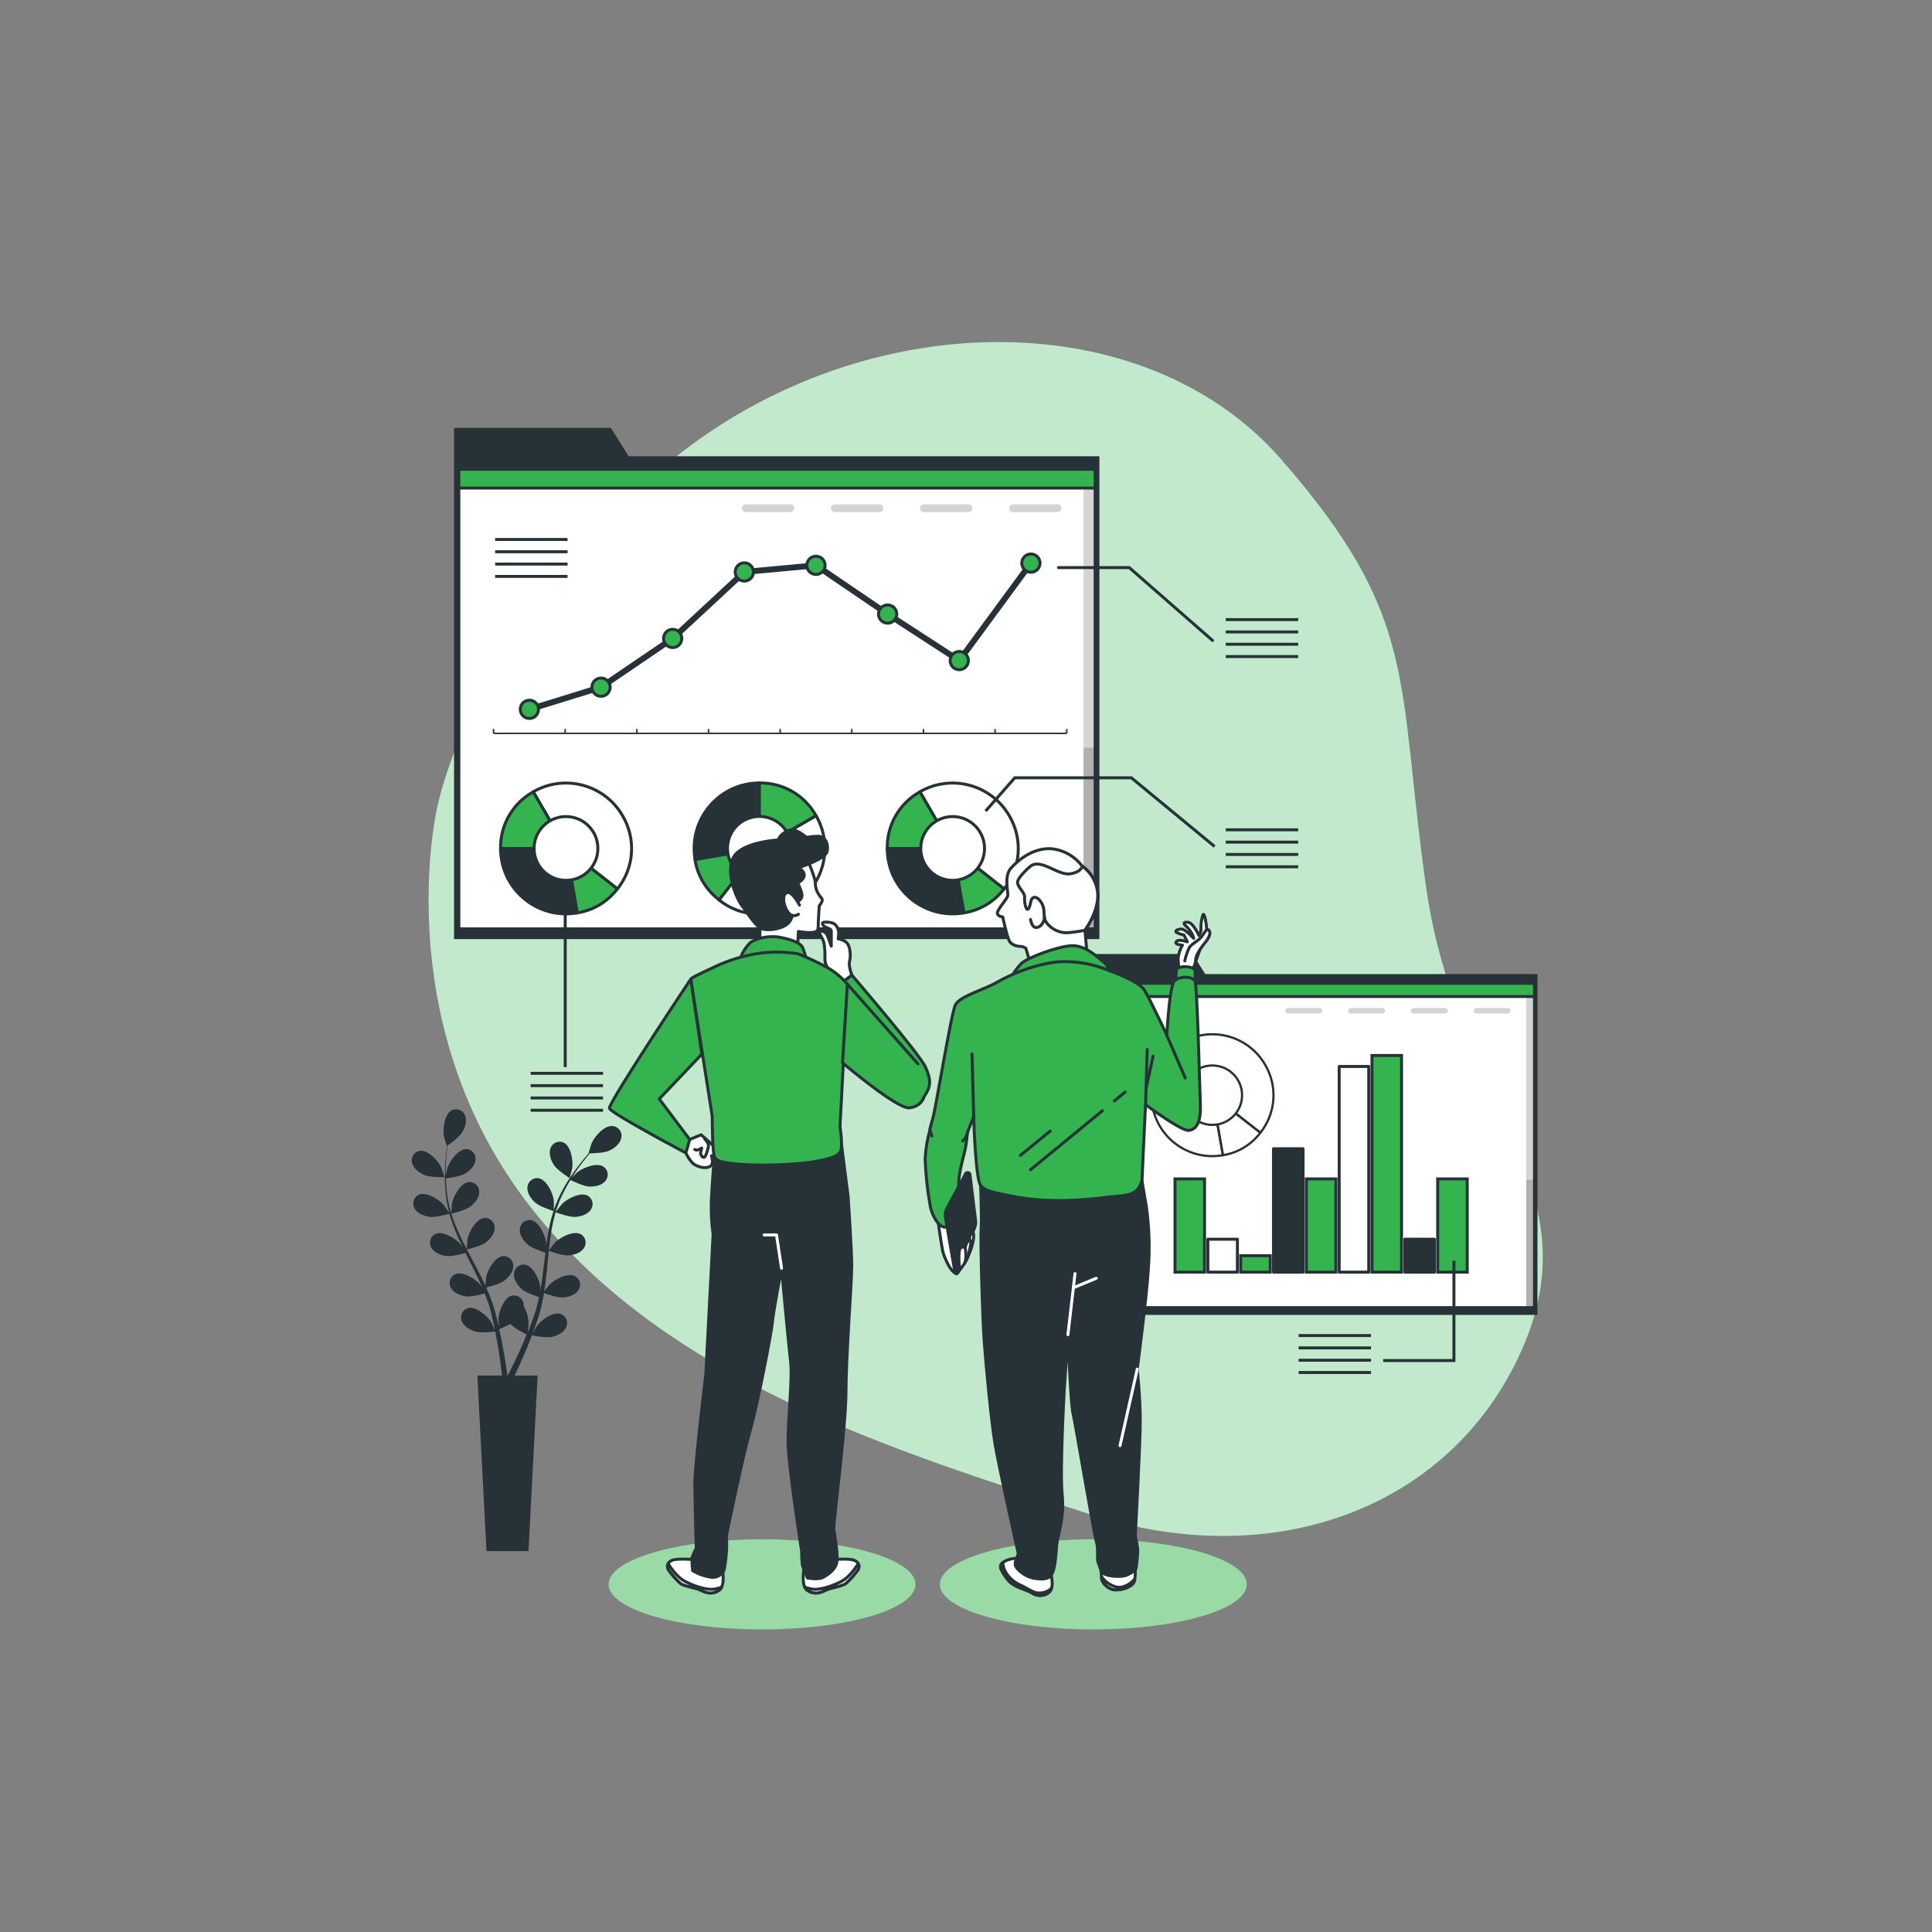 <?xml version="1.0" encoding="utf-8"?>
<!-- Generator: Adobe Illustrator 15.0.2, SVG Export Plug-In . SVG Version: 6.00 Build 0)  -->
<!DOCTYPE svg PUBLIC "-//W3C//DTD SVG 1.1//EN" "http://www.w3.org/Graphics/SVG/1.1/DTD/svg11.dtd">
<svg version="1.1" id="Layer_1" xmlns="http://www.w3.org/2000/svg" xmlns:xlink="http://www.w3.org/1999/xlink" x="0px" y="0px"
	 width="650px" height="650px" viewBox="-69 -69 650 650" enable-background="new -69 -69 650 650" xml:space="preserve">
<rect x="-69" y="-69" width="650" height="650" fill="#808080" stroke="none"/>
<g id="freepik--background-simple--inject-161">
	<path fill="#33B44F" d="M78.039,202.906c0,0-16.384,70.225,29.348,131.42c45.732,61.193,125.573,84.991,189.717,105.933
		c64.144,20.94,124.222-3.246,146.76-57.149s-22.989-82.944-33.024-153.344s-2.048-90.675-48.845-144.282
		s-142.899-52.326-207.872,2.704C89.149,143.217,78.039,202.906,78.039,202.906z"/>
	<path opacity="0.7" fill="#FFFFFF" enable-background="new    " d="M78.039,202.906c0,0-16.384,70.225,29.348,131.42
		c45.732,61.193,125.573,84.991,189.717,105.933c64.144,20.94,124.222-3.246,146.76-57.149s-22.989-82.944-33.024-153.344
		s-2.048-90.675-48.845-144.282s-142.899-52.326-207.872,2.704C89.149,143.217,78.039,202.906,78.039,202.906z"/>
</g>
<g id="freepik--Graphics--inject-161">
	<polygon fill="#263238" points="336.486,258.713 332.257,251.965 295.024,251.965 295.024,258.713 295.024,261.141 
		295.024,373.381 448.267,373.381 448.267,258.713 	"/>
	<rect x="296.161" y="261.807" fill="#FFFFFF" width="151.102" height="109.127"/>
	<g>
		<defs>
			<rect id="SVGID_1_" x="296.161" y="261.807" width="151.102" height="109.127"/>
		</defs>
		<clipPath id="SVGID_2_">
			<use xlink:href="#SVGID_1_"  overflow="visible"/>
		</clipPath>
		<g clip-path="url(#SVGID_2_)">
			<rect x="444.487" y="260.874" opacity="0.17" enable-background="new    " width="3.513" height="110.89"/>
			<rect x="444.487" y="327.916" opacity="0.17" enable-background="new    " width="3.513" height="42.946"/>
			<rect x="295.557" y="260.332" fill="#33B44F" stroke="#263238" stroke-miterlimit="10" width="151.9" height="5.938"/>
		</g>
	</g>
	
		<rect x="296.161" y="261.807" fill="none" stroke="#263238" stroke-linecap="round" stroke-linejoin="round" width="151.102" height="109.127"/>
	<g opacity="0.17">
		<path d="M374.887,271.984h-10.568c-0.509,0.006-0.926-0.402-0.932-0.911c0-0.007,0-0.014,0-0.021l0,0
			c0-0.515,0.417-0.932,0.932-0.932l0,0h10.568c0.515,0,0.932,0.417,0.932,0.932l0,0l0,0
			C375.818,271.567,375.401,271.984,374.887,271.984L374.887,271.984z"/>
		<path d="M396.032,271.984h-10.578c-0.515,0-0.932-0.417-0.932-0.932l0,0l0,0c0-0.515,0.417-0.932,0.932-0.932l0,0h10.578
			c0.515,0,0.932,0.417,0.932,0.932l0,0l0,0C396.964,271.567,396.547,271.984,396.032,271.984L396.032,271.984z"/>
		<path d="M417.167,271.984H406.6c-0.515,0-0.932-0.417-0.932-0.932l0,0l0,0c0-0.515,0.417-0.932,0.932-0.932l0,0h10.567
			c0.515,0,0.933,0.417,0.933,0.932l0,0l0,0c0.005,0.509-0.402,0.926-0.912,0.932C417.182,271.984,417.174,271.984,417.167,271.984z
			"/>
		<path d="M438.272,271.984h-10.527c-0.515,0.006-0.937-0.406-0.941-0.922c0-0.003-0.001-0.006-0.001-0.01l0,0
			c0.006-0.516,0.426-0.932,0.942-0.932h10.527c0.515,0,0.932,0.417,0.932,0.932l0,0l0,0
			C439.204,271.567,438.787,271.984,438.272,271.984L438.272,271.984z"/>
	</g>
	<rect x="414.689" y="327.629" fill="#33B44F" stroke="#263238" stroke-miterlimit="10" width="9.943" height="31.365"/>
	
		<rect x="403.641" y="347.924" fill="#263238" stroke="#263238" stroke-linecap="round" stroke-linejoin="round" width="9.942" height="11.07"/>
	<rect x="392.592" y="286.105" fill="#33B44F" stroke="#263238" stroke-miterlimit="10" width="9.942" height="72.879"/>
	
		<rect x="381.553" y="289.803" fill="#FFFFFF" stroke="#263238" stroke-linecap="round" stroke-linejoin="round" width="9.943" height="69.191"/>
	<rect x="370.504" y="327.629" fill="#33B44F" stroke="#263238" stroke-miterlimit="10" width="9.942" height="31.365"/>
	
		<rect x="359.455" y="317.48" fill="#263238" stroke="#263238" stroke-linecap="round" stroke-linejoin="round" width="9.942" height="41.514"/>
	<rect x="348.416" y="353.454" fill="#33B44F" stroke="#263238" stroke-miterlimit="10" width="9.943" height="5.54"/>
	
		<rect x="337.367" y="347.924" fill="#FFFFFF" stroke="#263238" stroke-linecap="round" stroke-linejoin="round" width="9.943" height="11.07"/>
	<rect x="326.318" y="327.629" fill="#33B44F" stroke="#263238" stroke-miterlimit="10" width="9.942" height="31.365"/>
	<path fill="none" stroke="#263238" stroke-width="0.75" stroke-linecap="round" stroke-linejoin="round" d="M338.883,299.469
		l3.553,20.184c-11.137,1.973-21.766-5.455-23.739-16.593c-0.21-1.185-0.315-2.387-0.314-3.591H338.883z"/>
	<path fill="none" stroke="#263238" stroke-width="0.75" stroke-miterlimit="10" d="M338.883,299.469l16.148,12.615
		c-3.055,4.064-7.572,6.779-12.596,7.568L338.883,299.469z"/>
	<path fill="none" stroke="#263238" stroke-width="0.75" stroke-linecap="round" stroke-linejoin="round" d="M338.883,299.469
		l-10.24-17.746c9.791-5.664,22.318-2.318,27.982,7.473c0.005,0.008,0.009,0.016,0.014,0.023c4.271,7.213,3.635,16.316-1.598,22.865
		L338.883,299.469z"/>
	
		<circle fill="#FFFFFF" stroke="#263238" stroke-width="0.75" stroke-linecap="round" stroke-linejoin="round" cx="338.886" cy="299.462" r="9.994"/>
	<line fill="none" stroke="#263238" stroke-miterlimit="10" x1="367.902" y1="380.334" x2="392.264" y2="380.334"/>
	<line fill="none" stroke="#263238" stroke-miterlimit="10" x1="367.902" y1="384.481" x2="392.264" y2="384.481"/>
	<line fill="none" stroke="#263238" stroke-miterlimit="10" x1="367.902" y1="388.629" x2="392.264" y2="388.629"/>
	<line fill="none" stroke="#263238" stroke-miterlimit="10" x1="367.902" y1="392.766" x2="392.264" y2="392.766"/>
	<polyline fill="none" stroke="#263238" stroke-miterlimit="10" points="420.157,355.133 420.157,388.741 396.35,388.741 	"/>
	<polygon fill="#263238" points="142.5,84.5 136.509,74.946 83.763,74.946 83.763,84.5 83.763,87.941 83.763,246.958 
		300.882,246.958 300.882,84.5 	"/>
	<rect x="85.371" y="88.883" fill="#FFFFFF" width="214.077" height="154.614"/>
	<g>
		<defs>
			<rect id="SVGID_3_" x="85.371" y="88.883" width="214.077" height="154.614"/>
		</defs>
		<clipPath id="SVGID_4_">
			<use xlink:href="#SVGID_3_"  overflow="visible"/>
		</clipPath>
		<g clip-path="url(#SVGID_4_)">
			<rect x="295.537" y="87.552" opacity="0.17" enable-background="new    " width="4.966" height="157.112"/>
			<rect x="295.537" y="182.548" opacity="0.17" enable-background="new    " width="4.966" height="60.846"/>
			<rect x="84.521" y="86.794" fill="#33B44F" stroke="#263238" stroke-miterlimit="10" width="215.213" height="8.407"/>
		</g>
	</g>
	
		<rect x="85.371" y="88.883" fill="none" stroke="#263238" stroke-linecap="round" stroke-linejoin="round" width="214.077" height="154.614"/>
	<g opacity="0.17">
		<path d="M196.915,103.312h-14.981c-0.729,0-1.321-0.592-1.321-1.321l0,0c0-0.729,0.591-1.321,1.321-1.321h14.981
			c0.729,0,1.321,0.591,1.321,1.321l0,0C198.236,102.72,197.645,103.312,196.915,103.312z"/>
		<path d="M226.867,103.312h-14.971c-0.729,0-1.321-0.592-1.321-1.321l0,0c0-0.729,0.592-1.321,1.321-1.321h14.971
			c0.729,0,1.321,0.591,1.321,1.321l0,0C228.188,102.72,227.597,103.312,226.867,103.312z"/>
		<path d="M256.819,103.312h-14.971c-0.729,0-1.321-0.592-1.321-1.321l0,0c0-0.729,0.591-1.321,1.321-1.321h14.971
			c0.729,0,1.321,0.591,1.321,1.321l0,0C258.141,102.72,257.549,103.312,256.819,103.312z"/>
		<path d="M286.781,103.312h-14.98c-0.73,0-1.321-0.592-1.321-1.321l0,0l0,0c0-0.729,0.591-1.321,1.321-1.321l0,0h14.98
			c0.729,0,1.321,0.591,1.321,1.321l0,0l0,0C288.103,102.72,287.512,103.312,286.781,103.312L286.781,103.312z"/>
	</g>
	
		<line fill="none" stroke="#263238" stroke-width="0.5" stroke-miterlimit="10" x1="97.055" y1="177.736" x2="289.895" y2="177.736"/>
	
		<line fill="none" stroke="#263238" stroke-width="0.5" stroke-miterlimit="10" x1="97.055" y1="177.736" x2="97.055" y2="176.241"/>
	
		<line fill="none" stroke="#263238" stroke-width="0.5" stroke-miterlimit="10" x1="121.16" y1="177.736" x2="121.16" y2="176.241"/>
	
		<line fill="none" stroke="#263238" stroke-width="0.5" stroke-miterlimit="10" x1="145.265" y1="177.736" x2="145.265" y2="176.241"/>
	
		<line fill="none" stroke="#263238" stroke-width="0.5" stroke-miterlimit="10" x1="169.37" y1="177.736" x2="169.37" y2="176.241"/>
	
		<line fill="none" stroke="#263238" stroke-width="0.5" stroke-miterlimit="10" x1="193.475" y1="177.736" x2="193.475" y2="176.241"/>
	
		<line fill="none" stroke="#263238" stroke-width="0.5" stroke-miterlimit="10" x1="217.58" y1="177.736" x2="217.58" y2="176.241"/>
	
		<line fill="none" stroke="#263238" stroke-width="0.5" stroke-miterlimit="10" x1="241.685" y1="177.736" x2="241.685" y2="176.241"/>
	
		<line fill="none" stroke="#263238" stroke-width="0.5" stroke-miterlimit="10" x1="265.789" y1="177.736" x2="265.789" y2="176.241"/>
	
		<line fill="none" stroke="#263238" stroke-width="0.5" stroke-miterlimit="10" x1="289.895" y1="177.736" x2="289.895" y2="176.241"/>
	
		<line fill="none" stroke="#263238" stroke-width="2" stroke-linecap="round" stroke-miterlimit="10" x1="133.212" y1="162.191" x2="109.107" y2="169.646"/>
	
		<line fill="none" stroke="#263238" stroke-width="2" stroke-linecap="round" stroke-miterlimit="10" x1="157.317" y1="145.797" x2="133.212" y2="162.191"/>
	
		<line fill="none" stroke="#263238" stroke-width="2" stroke-linecap="round" stroke-miterlimit="10" x1="181.422" y1="123.433" x2="157.317" y2="145.797"/>
	
		<line fill="none" stroke="#263238" stroke-width="2" stroke-linecap="round" stroke-miterlimit="10" x1="205.527" y1="121.201" x2="181.422" y2="123.433"/>
	
		<line fill="none" stroke="#263238" stroke-width="2" stroke-linecap="round" stroke-miterlimit="10" x1="229.632" y1="137.595" x2="205.527" y2="121.201"/>
	
		<line fill="none" stroke="#263238" stroke-width="2" stroke-linecap="round" stroke-miterlimit="10" x1="253.737" y1="153.252" x2="229.632" y2="137.595"/>
	
		<line fill="none" stroke="#263238" stroke-width="2" stroke-linecap="round" stroke-miterlimit="10" x1="277.842" y1="120.453" x2="253.737" y2="153.252"/>
	<path fill="#33B44F" stroke="#263238" stroke-miterlimit="10" d="M109.107,166.574L109.107,166.574
		c1.696,0,3.072,1.375,3.072,3.072l0,0c0,1.697-1.375,3.072-3.072,3.072l0,0c-1.697,0-3.072-1.375-3.072-3.072l0,0
		C106.035,167.949,107.411,166.574,109.107,166.574z"/>
	<path fill="#33B44F" stroke="#263238" stroke-miterlimit="10" d="M133.212,159.119L133.212,159.119
		c1.697,0,3.072,1.375,3.072,3.072l0,0c0,1.697-1.375,3.072-3.072,3.072l0,0c-1.696,0-3.072-1.375-3.072-3.072l0,0
		C130.14,160.495,131.516,159.119,133.212,159.119z"/>
	<path fill="#33B44F" stroke="#263238" stroke-miterlimit="10" d="M157.317,142.725L157.317,142.725
		c1.696,0,3.072,1.375,3.072,3.072l0,0c0,1.697-1.375,3.072-3.072,3.072l0,0c-1.697,0-3.072-1.375-3.072-3.072l0,0
		C154.245,144.101,155.621,142.725,157.317,142.725z"/>
	<path fill="#33B44F" stroke="#263238" stroke-miterlimit="10" d="M181.422,120.361L181.422,120.361
		c1.697,0,3.072,1.375,3.072,3.072l0,0l0,0c0,1.696-1.375,3.072-3.072,3.072l0,0c-1.696,0-3.072-1.375-3.072-3.072l0,0
		C178.35,121.736,179.726,120.361,181.422,120.361L181.422,120.361z"/>
	<path fill="#33B44F" stroke="#263238" stroke-miterlimit="10" d="M205.527,118.129L205.527,118.129
		c1.697,0,3.072,1.375,3.072,3.072l0,0c0,1.697-1.375,3.072-3.072,3.072l0,0c-1.696,0-3.072-1.375-3.072-3.072l0,0
		C202.455,119.504,203.831,118.129,205.527,118.129z"/>
	<path fill="#33B44F" stroke="#263238" stroke-miterlimit="10" d="M229.632,134.523L229.632,134.523
		c1.697,0,3.072,1.375,3.072,3.072l0,0c0,1.697-1.375,3.072-3.072,3.072l0,0c-1.696,0-3.072-1.375-3.072-3.072l0,0
		C226.56,135.898,227.936,134.523,229.632,134.523z"/>
	<path fill="#33B44F" stroke="#263238" stroke-miterlimit="10" d="M253.737,150.18L253.737,150.18c1.697,0,3.072,1.375,3.072,3.072
		l0,0c0,1.696-1.375,3.072-3.072,3.072l0,0c-1.696,0-3.072-1.375-3.072-3.072l0,0C250.665,151.555,252.041,150.18,253.737,150.18z"
		/>
	<path fill="#33B44F" stroke="#263238" stroke-miterlimit="10" d="M277.842,117.381L277.842,117.381
		c1.697,0,3.072,1.375,3.072,3.072l0,0c0,1.697-1.375,3.072-3.072,3.072l0,0c-1.696,0-3.072-1.375-3.072-3.072l0,0
		C274.77,118.756,276.146,117.381,277.842,117.381z"/>
	<path fill="#263238" stroke="#263238" stroke-linecap="round" stroke-linejoin="round" d="M186.491,216.412l-21.626,3.819
		c-2.107-11.966,5.882-23.375,17.848-25.487c1.262-0.216,2.54-0.326,3.819-0.328L186.491,216.412z"/>
	<path fill="#33B44F" stroke="#263238" stroke-miterlimit="10" d="M186.491,216.412l-13.537,17.336
		c-4.37-3.272-7.288-8.123-8.13-13.517L186.491,216.412z"/>
	<path fill="#FFFFFF" stroke="#263238" stroke-linecap="round" stroke-linejoin="round" d="M186.491,216.412l19.057-10.998
		c6.097,10.513,2.517,23.979-7.997,30.076c-0.017,0.01-0.034,0.02-0.051,0.03c-7.75,4.607-17.544,3.922-24.576-1.72L186.491,216.412
		z"/>
	<path fill="#33B44F" stroke="#263238" stroke-miterlimit="10" d="M186.491,216.412v-21.996c7.896-0.134,15.223,4.094,19.057,10.998
		L186.491,216.412z"/>
	<circle fill="#FFFFFF" stroke="#263238" stroke-linecap="round" stroke-linejoin="round" cx="186.489" cy="216.414" r="10.731"/>
	<path fill="#263238" stroke="#263238" stroke-linecap="round" stroke-linejoin="round" d="M121.416,216.453l3.82,21.668
		c-11.963,2.112-23.373-5.873-25.485-17.836c0-0.004-0.001-0.008-0.002-0.013c-0.22-1.261-0.333-2.539-0.338-3.819H121.416z"/>
	<path fill="#33B44F" stroke="#263238" stroke-miterlimit="10" d="M121.416,216.453L138.752,230
		c-3.276,4.364-8.125,7.277-13.517,8.121L121.416,216.453z"/>
	<path fill="#FFFFFF" stroke="#263238" stroke-linecap="round" stroke-linejoin="round" d="M121.416,216.453l-11.008-19.057
		c10.528-6.073,23.985-2.465,30.064,8.059c4.596,7.752,3.911,17.54-1.72,24.576L121.416,216.453z"/>
	<path fill="#33B44F" stroke="#263238" stroke-miterlimit="10" d="M121.416,216.453H99.41c-0.135-7.896,4.094-15.223,10.998-19.057
		L121.416,216.453z"/>
	<circle fill="#FFFFFF" stroke="#263238" stroke-linecap="round" stroke-linejoin="round" cx="121.416" cy="216.453" r="10.731"/>
	<path fill="#263238" stroke="#263238" stroke-linecap="round" stroke-linejoin="round" d="M251.505,216.453l3.819,21.668
		c-11.963,2.112-23.373-5.873-25.485-17.836c0-0.004-0.001-0.008-0.002-0.013c-0.22-1.261-0.333-2.539-0.338-3.819H251.505z"/>
	<path fill="#33B44F" stroke="#263238" stroke-miterlimit="10" d="M251.505,216.453L268.841,230
		c-3.276,4.364-8.126,7.277-13.517,8.121L251.505,216.453z"/>
	<path fill="#FFFFFF" stroke="#263238" stroke-linecap="round" stroke-linejoin="round" d="M251.505,216.453l-11.008-19.057
		c10.528-6.073,23.986-2.465,30.065,8.059c4.595,7.752,3.91,17.54-1.721,24.576L251.505,216.453z"/>
	<path fill="#33B44F" stroke="#263238" stroke-miterlimit="10" d="M251.505,216.453h-22.006
		c-0.135-7.896,4.094-15.223,10.998-19.057L251.505,216.453z"/>
	<circle fill="#FFFFFF" stroke="#263238" stroke-linecap="round" stroke-linejoin="round" cx="251.505" cy="216.453" r="10.731"/>
	<line fill="none" stroke="#263238" stroke-miterlimit="10" x1="97.587" y1="112.497" x2="121.948" y2="112.497"/>
	<line fill="none" stroke="#263238" stroke-miterlimit="10" x1="97.587" y1="116.634" x2="121.948" y2="116.634"/>
	<line fill="none" stroke="#263238" stroke-miterlimit="10" x1="97.587" y1="120.781" x2="121.948" y2="120.781"/>
	<line fill="none" stroke="#263238" stroke-miterlimit="10" x1="97.587" y1="124.928" x2="121.948" y2="124.928"/>
	<polyline fill="none" stroke="#263238" stroke-linecap="round" stroke-linejoin="round" points="287.109,121.958 310.917,121.958 
		338.934,146.463 	"/>
	<line fill="none" stroke="#263238" stroke-miterlimit="10" x1="343.398" y1="139.458" x2="367.76" y2="139.458"/>
	<line fill="none" stroke="#263238" stroke-miterlimit="10" x1="343.398" y1="143.606" x2="367.76" y2="143.606"/>
	<line fill="none" stroke="#263238" stroke-miterlimit="10" x1="343.398" y1="147.753" x2="367.76" y2="147.753"/>
	<line fill="none" stroke="#263238" stroke-miterlimit="10" x1="343.398" y1="151.89" x2="367.76" y2="151.89"/>
	<line fill="none" stroke="#263238" stroke-miterlimit="10" x1="343.398" y1="210.176" x2="367.76" y2="210.176"/>
	<line fill="none" stroke="#263238" stroke-miterlimit="10" x1="343.398" y1="214.323" x2="367.76" y2="214.323"/>
	<line fill="none" stroke="#263238" stroke-miterlimit="10" x1="343.398" y1="218.47" x2="367.76" y2="218.47"/>
	<line fill="none" stroke="#263238" stroke-miterlimit="10" x1="343.398" y1="222.618" x2="367.76" y2="222.618"/>
	<line fill="none" stroke="#263238" stroke-miterlimit="10" x1="109.527" y1="292.106" x2="133.888" y2="292.106"/>
	<line fill="none" stroke="#263238" stroke-miterlimit="10" x1="109.527" y1="296.254" x2="133.888" y2="296.254"/>
	<line fill="none" stroke="#263238" stroke-miterlimit="10" x1="109.527" y1="300.4" x2="133.888" y2="300.4"/>
	<line fill="none" stroke="#263238" stroke-miterlimit="10" x1="109.527" y1="304.537" x2="133.888" y2="304.537"/>
	<polyline fill="none" stroke="#263238" stroke-miterlimit="10" points="262.605,203.878 272.404,192.676 311.624,192.676 
		339.63,215.788 	"/>
	<line fill="none" stroke="#263238" stroke-miterlimit="10" x1="121.16" y1="237.496" x2="121.16" y2="290.007"/>
</g>
<g id="freepik--Plants--inject-161">
	<path fill="#263238" d="M73.728,326.298c1.976,0.87,6.82,0.757,6.82,0.757s-1.024-3.164-1.126-3.357
		c-1.024-2.223-4.424-5.889-7.168-5.52c-1.78,0.291-2.988,1.969-2.697,3.75c0.019,0.116,0.044,0.232,0.076,0.346
		C70.093,324.157,72.039,325.561,73.728,326.298z"/>
	<path fill="#263238" d="M137.073,309.842c-2.745-0.297-5.991,3.451-6.994,5.703c-0.092,0.195-1.096,3.391-1.024,3.391h0.062
		c-0.522,0.583-1.024,1.219-1.649,1.925c-1.024,1.321-2.273,2.815-3.471,4.536c-1.308,1.837-2.508,3.748-3.594,5.725
		c-1.231,2.206-2.259,4.52-3.072,6.912v0.082c0-0.81,0-3.072,0-3.236c-0.317-2.438-2.366-6.974-5.12-7.476
		c-1.789-0.273-3.461,0.954-3.735,2.743c-0.017,0.109-0.028,0.219-0.034,0.329c-0.153,1.936,1.25,3.881,2.622,5.12
		c1.546,1.383,5.837,2.724,6.144,2.826c-0.766,2.453-1.372,4.953-1.812,7.485c-0.256,1.475-0.481,2.97-0.676,4.465
		c0-0.696,0-1.321,0-1.413c-0.317-2.438-2.355-6.963-5.069-7.465c-1.777-0.279-3.443,0.936-3.722,2.711
		c-0.019,0.119-0.031,0.24-0.037,0.361c-0.164,1.945,1.239,3.881,2.611,5.119c1.372,1.239,5.028,2.458,5.991,2.766l-0.215,1.72
		c-0.328,2.765-0.645,5.529-1.024,8.192c-0.133,0.952-0.307,1.884-0.471,2.815c0-0.614,0-1.137,0-1.218
		c-0.307-2.438-2.355-6.964-5.12-7.466c-1.777-0.278-3.443,0.936-3.722,2.712c-0.019,0.119-0.031,0.24-0.036,0.36
		c-0.164,1.936,1.25,3.881,2.622,5.12c1.372,1.238,4.669,2.334,5.816,2.713c-0.205,0.953-0.399,1.895-0.646,2.807
		c-0.174,0.624-0.297,1.229-0.512,1.843l-0.584,1.812c-0.409,1.137-0.829,2.314-1.259,3.41c-0.297,0.768-0.594,1.495-0.891,2.222
		c0.154-0.941,0.399-2.795,0.41-2.959c-0.035-2.159-0.62-4.273-1.7-6.145c0.021-0.238,0.021-0.479,0-0.717
		c-0.229-1.789-1.864-3.055-3.654-2.826c-0.114,0.015-0.228,0.035-0.34,0.062c-2.663,0.706-4.352,5.376-4.475,7.834
		c0,0.144,0.092,1.73,0.164,2.724c-0.133-0.584-0.256-1.146-0.399-1.74c-0.287-1.178-0.594-2.346-0.932-3.595
		c-0.174-0.604-0.358-1.208-0.543-1.823c-0.184-0.614-0.43-1.238-0.645-1.863c-0.532-1.443-1.137-2.877-1.771-4.301
		c1.024-0.256,4.68-1.178,6.144-2.305c1.464-1.126,3-2.948,2.99-4.895c0.045-1.803-1.38-3.302-3.184-3.347
		c-0.113-0.003-0.226,0-0.339,0.009c-2.744,0.297-5.12,4.659-5.611,7.076c0,0.143-0.194,1.914-0.266,2.888
		c-0.389-0.86-0.778-1.71-1.208-2.57c-1.219-2.468-2.54-4.926-3.84-7.384c-0.399-0.747-0.789-1.505-1.178-2.252
		c0.369-0.092,4.731-1.096,6.369-2.355c1.454-1.116,3-2.949,2.99-4.895c0.045-1.804-1.38-3.303-3.184-3.348
		c-0.113-0.003-0.226,0-0.339,0.01c-2.745,0.297-5.12,4.658-5.612,7.064c0,0.186-0.266,2.734-0.297,3.38
		c-0.86-1.659-1.71-3.317-2.468-4.997c-1.05-2.252-1.95-4.572-2.693-6.943c0.174,0,4.72-1.023,6.4-2.365
		c1.464-1.115,3.01-2.949,2.99-4.895c0.051-1.798-1.365-3.296-3.163-3.348c-0.117-0.003-0.233,0-0.35,0.01
		c-2.744,0.297-5.12,4.669-5.622,7.076c0,0.184-0.276,2.928-0.287,3.43c0-0.143-0.103-0.276-0.144-0.42
		c-0.685-2.396-1.15-4.851-1.393-7.332c-0.154-1.371-0.225-2.683-0.266-3.963c0.87-0.112,4.823-0.635,6.472-1.628
		c1.648-0.993,3.307-2.601,3.502-4.536c0.244-1.787-1.007-3.435-2.794-3.679c-0.113-0.015-0.226-0.024-0.339-0.028
		c-2.755,0-5.591,4.096-6.349,6.41c0,0.133-0.317,1.475-0.512,2.447c0-0.573,0-1.178,0-1.73c0-2.048,0.133-3.993,0.266-5.684
		c0.082-0.951,0.174-1.822,0.266-2.631c0.799-0.543,3.983-2.796,4.966-4.403c0.983-1.607,1.741-3.829,1.024-5.642
		c-0.602-1.695-2.463-2.582-4.158-1.98c-0.111,0.039-0.221,0.085-0.327,0.137c-2.447,1.26-3.072,6.145-2.693,8.611
		c0,0.215,0.962,3.431,1.024,3.4h0.051c-0.113,0.777-0.215,1.617-0.318,2.529c-0.164,1.689-0.338,3.594-0.389,5.693
		c-0.075,2.25-0.021,4.504,0.164,6.748c0.197,2.517,0.615,5.012,1.25,7.455v0.092c-0.43-0.686-1.71-2.55-1.823-2.684
		c-1.608-1.854-5.816-4.505-8.356-3.43c-1.642,0.761-2.356,2.709-1.595,4.351c0.046,0.099,0.096,0.194,0.151,0.288
		c0.942,1.699,3.185,2.539,4.997,2.806c2.048,0.297,6.369-0.952,6.717-1.024c0.709,2.473,1.582,4.895,2.611,7.25
		c0.594,1.373,1.239,2.734,1.895,4.096c-0.389-0.572-0.748-1.085-0.809-1.156c-1.607-1.854-5.806-4.506-8.346-3.431
		c-1.636,0.747-2.355,2.68-1.608,4.315c0.049,0.107,0.104,0.212,0.164,0.312c0.932,1.711,3.174,2.551,4.997,2.816
		c1.823,0.267,5.55-0.727,6.523-1.023l0.768,1.566c1.25,2.488,2.509,4.967,3.666,7.434c0.41,0.871,0.789,1.741,1.157,2.611
		c-0.348-0.512-0.645-0.941-0.696-1.023c-1.618-1.863-5.816-4.506-8.356-3.431c-1.636,0.747-2.356,2.68-1.608,4.315
		c0.049,0.107,0.104,0.212,0.165,0.312c0.942,1.711,3.185,2.551,4.997,2.816c1.812,0.267,5.192-0.635,6.349-0.952
		c0.358,0.901,0.717,1.802,1.024,2.693c0.195,0.614,0.43,1.198,0.594,1.823c0.164,0.624,0.338,1.229,0.501,1.832
		c0.287,1.178,0.584,2.387,0.83,3.543c0.185,0.809,0.338,1.577,0.492,2.346c-0.399-0.871-1.208-2.561-1.291-2.693
		c-1.311-2.049-5.12-5.335-7.731-4.659c-1.73,0.489-2.737,2.288-2.248,4.019c0.033,0.117,0.072,0.231,0.118,0.344
		c0.666,1.822,2.754,3,4.505,3.533c1.936,0.594,6.226,0.051,6.758,0c0.256,1.27,0.492,2.519,0.696,3.706
		c0.727,4.097,1.167,7.526,1.444,9.923c0.051,0.43,0.092,0.809,0.133,1.178h-8.294l3.072,59.074h14.131l3.072-59.074h-7.721
		l0.174-0.358c1.024-2.212,2.529-5.387,4.096-9.268c0.502-1.229,1.024-2.55,1.536-3.901c0.512,0.103,4.751,0.963,6.728,0.522
		c1.792-0.409,3.963-1.423,4.772-3.194c0.799-1.611,0.14-3.566-1.471-4.364c-0.108-0.054-0.218-0.101-0.331-0.142
		c-2.611-0.881-6.595,2.047-8.059,4.096c-0.082,0.123-0.881,1.495-1.362,2.365l0.625-1.669c0.409-1.137,0.798-2.284,1.208-3.513
		c0.185-0.604,0.369-1.208,0.543-1.822c0.174-0.615,0.328-1.27,0.491-1.915c0.358-1.485,0.646-3.021,0.901-4.567
		c1.024,0.369,4.546,1.598,6.39,1.475s4.096-0.809,5.192-2.438c1.034-1.464,0.685-3.489-0.78-4.523
		c-0.101-0.071-0.207-0.137-0.315-0.196c-2.448-1.271-6.83,1.024-8.581,2.796c-0.103,0.111-1.219,1.494-1.812,2.272
		c0.143-0.932,0.297-1.863,0.409-2.806c0.348-2.734,0.604-5.509,0.871-8.284c0.082-0.839,0.174-1.689,0.266-2.529
		c0.348,0.134,4.547,1.69,6.605,1.546c1.833-0.133,4.096-0.799,5.191-2.426c1.036-1.471,0.685-3.502-0.786-4.538
		c-0.1-0.07-0.203-0.135-0.31-0.193c-2.448-1.26-6.83,1.024-8.582,2.796c-0.133,0.133-1.72,2.129-2.109,2.662
		c0.205-1.863,0.41-3.717,0.696-5.54c0.373-2.455,0.903-4.884,1.587-7.271c0.164,0.062,4.536,1.711,6.646,1.566
		c1.833-0.133,4.096-0.809,5.202-2.437c1.034-1.479,0.674-3.515-0.804-4.55c-0.094-0.064-0.191-0.125-0.292-0.182
		c-2.458-1.259-6.84,1.024-8.591,2.807c-0.133,0.133-1.854,2.283-2.13,2.693c0-0.134,0.062-0.287,0.113-0.42
		c0.746-2.378,1.709-4.682,2.877-6.882c0.625-1.229,1.291-2.365,1.966-3.461c0.789,0.39,4.383,2.14,6.298,2.212
		c1.915,0.071,4.198-0.338,5.427-1.844c1.189-1.355,1.054-3.42-0.302-4.609c-0.086-0.076-0.177-0.146-0.271-0.213
		c-2.294-1.526-6.912,0.307-8.837,1.843c-0.103,0.082-1.024,1.024-1.771,1.761c0.317-0.48,0.625-1.023,0.932-1.453
		c1.157-1.741,2.314-3.257,3.359-4.598c0.594-0.748,1.157-1.424,1.679-2.049c1.024,0,4.864-0.133,6.574-0.932
		c1.71-0.799,3.563-2.242,3.963-4.096c0.512-1.719-0.465-3.526-2.183-4.039C137.562,309.9,137.318,309.857,137.073,309.842z
		 M106.742,383.438c-1.659,3.809-3.185,6.922-4.27,9.082l-0.604,1.178h-0.185c0-0.43-0.112-0.891-0.184-1.402
		c-0.338-2.428-0.86-5.889-1.68-10.005c-0.256-1.301-0.553-2.683-0.87-4.097c1.288-0.512,2.543-1.104,3.758-1.771
		c1.413,1.537,5.028,3.318,5.499,3.543C107.714,381.164,107.223,382.342,106.742,383.438L106.742,383.438z"/>
	<path fill="#263238" d="M122.634,327.363c0,0,0.88-3.216,0.911-3.421c0.338-2.437-0.44-7.353-2.918-8.55
		c-1.64-0.738-3.568-0.008-4.306,1.633c-0.048,0.108-0.091,0.22-0.128,0.332c-0.666,1.834,0.174,4.097,1.178,5.612
		C118.538,324.782,122.634,327.363,122.634,327.363z"/>
</g>
<g id="freepik--character-2--inject-161">
	<ellipse fill="#33B44F" cx="298.834" cy="464.036" rx="51.63" ry="15.166"/>
	<ellipse opacity="0.5" fill="#FFFFFF" enable-background="new    " cx="298.834" cy="464.036" rx="51.63" ry="15.166"/>
	<path fill="#FFFFFF" stroke="#263238" stroke-linecap="round" stroke-linejoin="round" d="M295.045,222.331
		c-2.371-3.131-5.889-5.194-9.779-5.734c-6.287-0.696-11.592,3.635-14.11,6.431c-2.519,2.795-0.84,8.192-1.116,9.359
		c-0.276,1.167-3.635,4.741-3.492,5.867c0.144,1.126,1.812,1.25,1.812,1.25s1.403,6.574,2.242,8.11
		c0.84,1.536,3.072,1.812,3.912,1.812c0.607,0.053,1.185,0.284,1.659,0.666l1.3,4.537l19.108-4.362l-0.563-6.288
		c0,0,4.752-6.287,4.332-12.431C300.041,227.839,298.097,224.46,295.045,222.331z"/>
	<path fill="#FFFFFF" stroke="#263238" stroke-linecap="round" stroke-linejoin="round" d="M291.133,224.983
		c-4.096,0.696-9.778-5.171-13.312-2.652c0,0-4.751,3.912-4.464,5.724c0.286,1.812,2.508,3.215,2.365,4.884
		c-0.144,1.669,0.562,5.171,1.402,3.635s0.42-3.215,1.68-3.635s3.072,1.823,3.348,3.912c0.277,2.089-0.143,3.072,0.974,4.608
		c1.597,2.096,4.073,3.335,6.707,3.359c2.065-0.134,4.118-0.415,6.144-0.839c0,0,4.752-6.288,4.332-12.432
		c-0.309-3.708-2.253-7.086-5.305-9.216C295.004,222.331,295.188,224.256,291.133,224.983z"/>
	<path fill="none" stroke="#263238" stroke-linecap="round" stroke-linejoin="round" d="M277.719,240.343
		c0,0,0.42,3.215,2.376,2.652c1.956-0.563,2.376-3.349,2.376-3.349"/>
	<path fill="#33B44F" stroke="#263238" stroke-linecap="round" stroke-linejoin="round" d="M271.719,258.929
		c0.794-1.312,1.725-2.538,2.775-3.656c1.812-1.956,12.093-5.806,16.844-6.093c4.752-0.287,8.653,3.625,10.886,5.448
		c1.271,0.845,1.866,2.403,1.484,3.881c-5.467-1.687-11.235-2.166-16.906-1.403c-5.359,0.699-10.675,1.697-15.923,2.99
		L271.719,258.929z"/>
	<path fill="#FFFFFF" stroke="#263238" stroke-linecap="round" stroke-linejoin="round" d="M246.457,341.084
		c0,0,1.259,8.622,1.679,10.722c0.42,2.099,3.41,8.888,5.12,7.28c1.71-1.607,2.283-7.065,1.444-9.8
		c-0.84-2.733-2.1-7.772-2.304-8.407S246.457,341.084,246.457,341.084z"/>
	<path fill="#33B44F" stroke="#263238" stroke-linecap="round" stroke-linejoin="round" d="M244.06,310.467
		c-1.007,3.361-1.615,6.828-1.812,10.332c0.181,5.248,0.739,10.478,1.669,15.646c0.573,3.728,3.072,7.496,5.028,7.404
		c6.011-0.277,3.778-11.449,4.895-17.88s2.048-6.84,2.652-13.968"/>
	<path fill="#FFFFFF" stroke="#263238" stroke-linecap="round" stroke-linejoin="round" d="M272.988,455.312
		c-1.21-0.007-2.407,0.245-3.512,0.737c-1.762,0.809-2.202,1.904-1.608,3s1.895,3.737,4.024,5.049
		c2.13,1.311,5.049,1.976,6.728,3.071s4.833,0.728,5.939-1.249c1.105-1.977-0.226-6.369-0.226-6.369
		c-2.469-0.611-4.891-1.395-7.25-2.345C274.524,456.049,272.988,455.312,272.988,455.312z"/>
	<path fill="#FFFFFF" stroke="#263238" stroke-linecap="round" stroke-linejoin="round" d="M284.56,465.92
		c0.085-0.175,0.157-0.356,0.215-0.543c-1.39,1.252-3.274,1.803-5.12,1.495c-1.465-0.297-4.096-2.119-5.785-2.785
		c-1.933-0.947-3.54-2.448-4.619-4.311c-0.512-0.948-0.809-1.997-0.869-3.072c-0.759,0.522-0.982,1.543-0.513,2.335
		c0.583,1.096,1.895,3.737,4.024,5.048s5.049,1.977,6.728,3.072S283.453,467.906,284.56,465.92z"/>
	<path fill="#FFFFFF" stroke="#263238" stroke-linecap="round" stroke-linejoin="round" d="M301.117,457.186
		c0,0,0.512,3.44,0.512,4.833s2.346,3.881,4.762,3.881c2.417,0,4.823-0.952,5.848-2.191c1.023-1.239,0.665-5.57,0.665-5.57
		S303.381,459.602,301.117,457.186z"/>
	<path fill="#FFFFFF" stroke="#263238" stroke-linecap="round" stroke-linejoin="round" d="M312.238,463.708
		c0.296-0.43,0.482-0.925,0.543-1.443c-1.168,1.3-3.513,3.194-6.145,2.683c-2.025-0.515-3.799-1.739-4.997-3.451
		c0,0.194,0,0.369,0,0.522c0,1.393,2.345,3.881,4.762,3.881S311.214,464.947,312.238,463.708z"/>
	<path fill="#263238" stroke="#263238" stroke-linecap="round" stroke-linejoin="round" d="M260.823,327.793
		c0,0,0.553,11.448,0.276,16.384s0.42,29.891,1.023,38.134c0.604,8.243,2.376,26.818,3.625,34.355
		c1.25,7.536,7.865,37.16,7.865,37.16s-1.342,2.684-1.024,3.8s3.011,4.024,7.034,4.475c4.025,0.45,4.803-0.45,5.592-2.243
		c0.789-1.792,1.116-6.481,1.342-9.379c0.225-2.898,2.642-8.807,1.802-16.63s0.696-35.062,0.696-35.062l1.26-18.718
		c0,0,0.84,22.906,1.68,26.398c0.84,3.491,7.168,41.195,7.885,43.314c0.717,2.12,0.112,5.919,0.553,6.82
		c0.439,0.901,0.788,2.897,1.904,3.799s5.919,1.342,7.711,0.553c1.792-0.788,3.235-1.781,3.235-2.569
		c0-0.789,0.676-4.465,0.451-6.482c-0.226-2.018-0.778-3.687-0.778-4.239s1.669-30.3,1.669-38.533S313.6,391.66,313.6,391.66
		s3.216-24.301,3.769-34.08c0.49-6.896,0.257-13.826-0.696-20.674c-0.553-2.929-1.536-9.216-1.536-9.216s-11.735,3.635-20.95,3.911
		c-9.217,0.277-12.432,0.973-17.604-0.276c-5.171-1.249-12.012-3.071-12.564-3.491S260.26,325.837,260.823,327.793z"/>
	
		<line fill="none" stroke="#FFFFFF" stroke-linecap="round" stroke-linejoin="round" x1="290.294" y1="380.027" x2="292.67" y2="359.496"/>
	
		<line fill="none" stroke="#FFFFFF" stroke-linecap="round" stroke-linejoin="round" x1="292.106" y1="364.247" x2="299.838" y2="361.053"/>
	
		<line fill="none" stroke="#FFFFFF" stroke-linecap="round" stroke-linejoin="round" x1="313.62" y1="391.619" x2="307.814" y2="417.372"/>
	<path fill="#FFFFFF" stroke="#263238" stroke-linecap="round" stroke-linejoin="round" d="M332.411,257.086
		c0,0,1.812-5.428,2.468-7.076c0.655-1.649,2.14-3.451,2.14-5.581s-0.829-6.912-1.32-5.591c-0.47,1.486-0.691,3.04-0.655,4.598
		c0.029,0.818-0.2,1.625-0.656,2.304c0,0-1.976-4.271-3.614-4.434c-1.639-0.164-1.648,0.328-1.024,1.024
		c0.825,0.664,1.514,1.481,2.028,2.406c0.403,0.593,0.682,1.262,0.819,1.966c0,0-2.796-3.123-4.097-3.123
		c-1.3,0-2.468,0.655-1.648,1.157c0.784,0.377,1.613,0.652,2.468,0.819l1.157,2.304c0,0-2.796-1.024-3.625-0.164
		s0.829,1.137,0.829,1.137l1.147,0.164c-0.809,1.353-1.312,2.866-1.475,4.434c0.057,1.654,0.221,3.303,0.491,4.936L332.411,257.086z
		"/>
	<path fill="#FFFFFF" stroke="#263238" stroke-linecap="round" stroke-linejoin="round" d="M329.615,254.29
		c0.312-1.536,0.812-3.029,1.485-4.444c0.818-1.311,2.795-2.13,3.942-3.451c1.146-1.321,1.812-3.287,2.631-2.468
		c0.819,0.819,0.164,2.304-0.655,3.461s-3.614,4.096-3.788,6.738"/>
	<path fill="#33B44F" stroke="#263238" stroke-linecap="round" stroke-linejoin="round" d="M326.492,261.848l0.328-4.926
		c1.062-0.56,2.267-0.792,3.461-0.666c2.13,0.164,2.785,1.024,2.785,1.024l0.164,5.427L326.492,261.848z"/>
	<path fill="#33B44F" stroke="#263238" stroke-linecap="round" stroke-linejoin="round" d="M254.904,314.88
		c0.285-0.276,0.536-0.585,0.748-0.921c0,0,0,0.102,0.062,0.256c1.024-3.072,2.877-7.517,2.877-7.517s0.553,20.951,2.376,23.184
		c1.402,1.741,4.096,2.231,6.144,2.673c2.744,0.583,5.499,1.156,8.274,1.557c9.635,1.393,19.291,0.829,28.907-0.41
		c2.806-0.358,7.435-0.174,9.462-2.561c1.032-1.311,1.575-2.939,1.536-4.607c0-0.563,1.115-23.891,1.115-23.891
		s12.012,8.94,14.531,8.664c2.519-0.277,4.188-2.52,3.911-9.217s-1.023-39.536-1.822-41.072s-5.305-1.812-6.983,0.144
		c-1.68,1.956-2.458,18.187-2.458,18.187s-5.346-11.623-7.577-15.258c-2.232-3.635-15.78-7.957-15.78-7.957
		s-8.52-2.796-16.763-1.024c-6.054,1.21-11.871,3.396-17.224,6.472c-4.188,2.376-12.432,4.608-13.834,7.536
		c-1.403,2.929-6.42,33.945-7.537,38.001c-0.328,1.157-0.696,2.437-1.024,3.81c0.141,0.767,0.367,1.516,0.676,2.232"/>
	<line fill="none" stroke="#263238" stroke-miterlimit="10" x1="305.603" y1="301.65" x2="309.812" y2="298.199"/>
	<line fill="none" stroke="#263238" stroke-miterlimit="10" x1="277.392" y1="324.812" x2="302.203" y2="304.445"/>
	<line fill="none" stroke="#263238" stroke-miterlimit="10" x1="274.002" y1="319.969" x2="284.651" y2="311.266"/>
	<path fill="#263238" stroke="#263238" stroke-linecap="round" stroke-linejoin="round" d="M255.713,326.175l-6.144,11.407
		c-0.493,0.91-0.666,1.959-0.492,2.98l3.195,18.432c-0.025,0.283,0.184,0.532,0.466,0.559c0.283,0.025,0.532-0.184,0.558-0.467l0,0
		l5.693-15.309c0.24-0.654,0.324-1.355,0.246-2.048l-1.864-15.228c0.091-0.457-0.208-0.902-0.665-0.992
		C256.249,325.418,255.804,325.717,255.713,326.175L255.713,326.175z"/>
	
		<line fill="none" stroke="#263238" stroke-linecap="round" stroke-linejoin="round" x1="323.574" y1="279.348" x2="329.759" y2="293.673"/>
	<path fill="#FFFFFF" stroke="#263238" stroke-linecap="round" stroke-linejoin="round" d="M256.758,353.484
		c0.902-1.85,1.512-3.829,1.803-5.867c0.215-2.642-0.523-2.438-1.158-0.952S256.758,353.484,256.758,353.484z"/>
	<path fill="#FFFFFF" stroke="#263238" stroke-linecap="round" stroke-linejoin="round" d="M253.809,358.318
		c0,0,2.529-2.939,2.949-4.834s1.465-5.672,0.42-5.253c-1.044,0.42-1.475,2.52-1.475,2.52c-0.556-0.379-1.314-0.235-1.693,0.321
		c-0.107,0.158-0.176,0.339-0.201,0.528C253.389,353.28,253.809,358.318,253.809,358.318z"/>
	<path fill="none" stroke="#263238" stroke-linecap="round" stroke-linejoin="round" d="M255.703,350.751
		c0,0,0.727,3.194-0.205,5.314"/>
	
		<line fill="none" stroke="#263238" stroke-linecap="round" stroke-linejoin="round" x1="316.416" y1="302.643" x2="316.979" y2="284.068"/>
	
		<line fill="none" stroke="#263238" stroke-linecap="round" stroke-linejoin="round" x1="316.692" y1="296.775" x2="318.936" y2="286.301"/>
	
		<line fill="none" stroke="#263238" stroke-linecap="round" stroke-linejoin="round" x1="258.591" y1="306.698" x2="258.027" y2="285.604"/>
</g>
<g id="freepik--character-1--inject-161">
	<ellipse fill="#33B44F" cx="187.382" cy="464.036" rx="51.63" ry="15.166"/>
	<ellipse opacity="0.5" fill="#FFFFFF" enable-background="new    " cx="187.382" cy="464.036" rx="51.63" ry="15.166"/>
	<path fill="#FFFFFF" stroke="#263238" stroke-linecap="round" stroke-linejoin="round" d="M208.527,253.46
		c0.094-1.768-0.017-3.541-0.328-5.284c-0.502-1.812-1.659-2.97-1.495-3.635c0.164-0.666,2.15-0.164,2.652,1.157
		c0.501,1.321,1.321,3.635,1.321,3.635v-5.12c0-0.83-1.986-1.024-2.642-1.812c-0.655-0.789-0.174-1.157,0.328-1.157
		c0.502,0,2.479-0.174,3.635,0.819c0.862,0.874,1.287,2.087,1.157,3.308c0,0.499-0.055,0.997-0.164,1.484
		c0,0,2.642,0.328,3.461,2.15c0.679,1.793,0.796,3.75,0.338,5.612c-0.338,1.495,0.819,4.464,0.819,4.464l-3.472,2.643
		c0,0-2.806-2.971-4.291-4.629C208.962,256.096,208.489,254.796,208.527,253.46z"/>
	<path fill="#33B44F" stroke="#263238" stroke-linecap="round" stroke-linejoin="round" d="M217.61,259.072l-3.472,2.642
		c0,0,19.098,38.912,20.91,40.253c1.812,1.342,4.096,1.66,6.779-1.976c2.683-3.636,2.314-5.95,0.492-10.076
		C240.497,285.788,217.61,259.072,217.61,259.072z"/>
	<path fill="#FFFFFF" stroke="#263238" stroke-linecap="round" stroke-linejoin="round" d="M202.813,220.488
		c0,0,2.468,5.908,2.468,7.393c-0.011,1.392,0.373,2.759,1.106,3.942c0.737,1.229,1.608,1.598,1.106,2.581
		c-0.221,0.489-0.51,0.945-0.86,1.352c0,0-0.369,5.305-0.369,7.025s-0.86,1.843-2.458,1.966c-1.405,0.02-2.808-0.104-4.188-0.369
		l-0.246,4.68c0,0-5.919-0.737-8.254-0.737h-4.557l0.246-7.26c-1.369-2.697-2.522-5.498-3.451-8.376
		c-1.72-4.586,0.604-9.697,5.189-11.417c0.476-0.179,0.967-0.316,1.467-0.41C194.234,220.064,198.554,219.94,202.813,220.488z"/>
	<path fill="#263238" stroke="#263238" stroke-linecap="round" stroke-linejoin="round" d="M198.656,234.649
		c0,0,2.59-0.737,2.099-2.959c-0.492-2.222-1.352-3.195-1.229-3.563c0.123-0.369,2.048-1.116,2.048-2.714
		c0-1.597-2.048-2.458-2.048-2.458s9.114-2.836,9.728-5.427s-0.614-5.171-3.072-5.171c-1.241,0.008-2.479,0.131-3.697,0.369
		c-0.492,0-3.697-3.574-6.523-2.212c-2.826,1.362-3.072,3.072-3.072,3.072s-10.343,0.502-14.285,4.68s-0.614,13.926,2.048,17.49
		c2.662,3.563,4.802,7.394,7.27,7.885c2.468,0.492,7.025-0.246,8.745-2.58c1.72-2.335,0.86-5.919,0.86-5.919L198.656,234.649z"/>
	<path fill="#FFFFFF" stroke="#263238" stroke-linecap="round" stroke-linejoin="round" d="M199.987,235.52
		c0,0-2.591-5.171-4.434-4.096s-0.492,5.305,0.737,6.656c0.741,1.048,2.191,1.298,3.24,0.557c0.03-0.021,0.06-0.043,0.088-0.066"/>
	<path fill="#33B44F" stroke="#263238" stroke-linecap="round" stroke-linejoin="round" d="M180.152,253.123
		c0.697-1.788,1.741-3.42,3.072-4.803c1.843-1.597,6.4-2.703,10.24-1.966s6.902,1.843,7.639,3.574
		c0.564,1.483,1.016,3.006,1.352,4.557c0,0-3.563-1.73-10.588-1.73c-4.058-0.039-8.094,0.588-11.95,1.854L180.152,253.123z"/>
	<path fill="#FFFFFF" stroke="#263238" stroke-linecap="round" stroke-linejoin="round" d="M164.208,455.68
		c0,0-4.68-0.368-6.646,0.123c-1.966,0.491-2.468,2.212-1.598,3.44c1.143,1.619,2.461,3.106,3.932,4.435
		c1.229,1.023,5.12,1.475,6.892,2.334c1.771,0.86,3.819,1.608,6.144,0c2.325-1.607,1.024-7.628,1.024-7.628
		S168.151,459.366,164.208,455.68z"/>
	<path fill="#FFFFFF" stroke="#263238" stroke-linecap="round" stroke-linejoin="round" d="M171.346,465.644
		c-2.211,0.368-6.277-0.737-9.851-2.58c-2.509-1.301-4.659-4.312-5.704-5.98c-0.359,0.694-0.292,1.532,0.174,2.16
		c1.143,1.619,2.461,3.106,3.932,4.435c1.229,1.023,5.12,1.475,6.892,2.334c1.771,0.86,3.819,1.608,6.144,0
		c0.366-0.261,0.655-0.614,0.84-1.023C172.982,465.271,172.171,465.489,171.346,465.644z"/>
	<path fill="#FFFFFF" stroke="#263238" stroke-linecap="round" stroke-linejoin="round" d="M211.333,455.68
		c0,0,4.68-0.368,6.646,0.123c1.966,0.491,2.468,2.212,1.607,3.44c-1.149,1.617-2.471,3.104-3.942,4.435
		c-1.229,1.023-5.171,1.475-6.892,2.334c-1.72,0.86-3.819,1.608-6.144,0c-2.325-1.607-1.024-7.628-1.024-7.628
		S207.391,459.366,211.333,455.68z"/>
	<path fill="#FFFFFF" stroke="#263238" stroke-linecap="round" stroke-linejoin="round" d="M204.196,465.644
		c2.212,0.368,6.277-0.737,9.851-2.58c2.509-1.301,4.659-4.312,5.704-5.98c0.362,0.692,0.298,1.53-0.164,2.16
		c-1.149,1.617-2.471,3.104-3.942,4.435c-1.229,1.023-5.171,1.475-6.892,2.334c-1.72,0.86-3.819,1.608-6.144,0
		c-0.366-0.261-0.656-0.614-0.84-1.023C202.56,465.27,203.371,465.488,204.196,465.644z"/>
	<path fill="#263238" stroke="#263238" stroke-linecap="round" stroke-linejoin="round" d="M171.407,319.631
		c0,0-1.024,11.459-1.106,16.631c-0.054,3.335,0.151,6.67,0.615,9.973l-2.458,47.299c0,0-3.696,30.423-3.696,36.455
		c0,6.031,0.491,21.801,0.491,21.801c-0.556,1.079-1.049,2.19-1.475,3.328c0.002,1.437,0.084,2.872,0.246,4.301
		c1.921,1.156,4.056,1.912,6.277,2.222c1.793,0.233,3.533-0.713,4.311-2.345c0.432-2.37,0.719-4.764,0.86-7.168
		c0.054-1.438,0.013-2.879-0.123-4.312c0,0,5.417-26.48,8.008-35.471c2.591-8.991,7.271-33.383,7.516-36.577
		c0.246-3.195,3.072-18.105,3.072-18.105s2.468,26.727,3.072,31.744s-0.891,19.067-0.891,26.625c0,7.557,4.577,36.854,4.577,36.854
		c-0.017,1.543,0.062,3.085,0.235,4.618c0.246,1.023,1.71,4.383,1.71,4.383s3.646,0.727,5.355-0.246
		c1.71-0.973,4.373-2.673,4.619-5.591c0.246-2.919-0.871-8.827-1.106-10.527c-0.236-1.699,4.096-34.56,4.096-46.233
		c0-11.673,1.946-36.997,1.946-42.343c0-5.345-1.219-23.367-1.219-23.367l-2.191-17.275
		C214.149,316.303,193.895,323.932,171.407,319.631z"/>
	<polyline fill="none" stroke="#FFFFFF" stroke-linecap="round" stroke-linejoin="round" points="193.946,357.693 192.246,346.48 
		188.109,346.48 	"/>
	<path fill="#33B44F" stroke="#263238" stroke-linecap="round" stroke-linejoin="round" d="M163.41,260.393
		c0,0-27.863,41.8-27.372,43.5c0.491,1.699,27.249,15.82,27.249,15.82l-0.246-5.355l-10.24-13.629l14.336-15.084L163.41,260.393z"/>
	<path fill="#FFFFFF" stroke="#263238" stroke-linecap="round" stroke-linejoin="round" d="M163.042,314.368l3.85-1.587l4.096,3.635
		c0,0,1.424,2.98,0.379,3.226l-1.024,0.245c0,0,1.157,2.807-0.655,3.636s-4.465-0.163-5.622-1.157
		c-0.951-1.027-1.732-2.199-2.314-3.471L163.042,314.368z"/>
	<path fill="#FFFFFF" stroke="#263238" stroke-linecap="round" stroke-linejoin="round" d="M168.049,314.092
		c0,0,1.495,1.658,1.321,2.479c-0.174,0.818-0.819,3.635-1.485,3.799s-1.321-1.158-1.157-1.648c0.139-0.489,0.252-0.984,0.338-1.485
		c0,0-1.495,1.157-2.314,0.491"/>
	<path fill="#33B44F" stroke="#263238" stroke-linecap="round" stroke-linejoin="round" d="M199.496,251.904
		c-4.156-0.667-8.385-0.75-12.564-0.246c-5.322,0.728-10.502,2.264-15.36,4.557c-3.072,1.475-8.121,3.697-8.121,4.188
		s7.168,46.183,7.168,46.183s0,11.826,0.737,13.547c0.737,1.721,2.959,1.977,8.376,2.591c8.136,0.501,16.301,0.255,24.392-0.737
		c4.803-0.87,8.991-1.607,9.728-3.819s-0.246-8.13-0.246-8.13l2.509-47.893c-2.141-2.553-4.778-4.643-7.752-6.145
		C205.491,254.46,202.53,253.093,199.496,251.904z"/>
	<path fill="#33B44F" stroke="#263238" stroke-linecap="round" stroke-linejoin="round" d="M239.841,288.932l-23.726-26.787
		l-1.659,26.418c0,0,18.371,15.647,22.528,15.156c4.157-0.492,4.874-3.687,4.874-3.687"/>
</g>
</svg>
